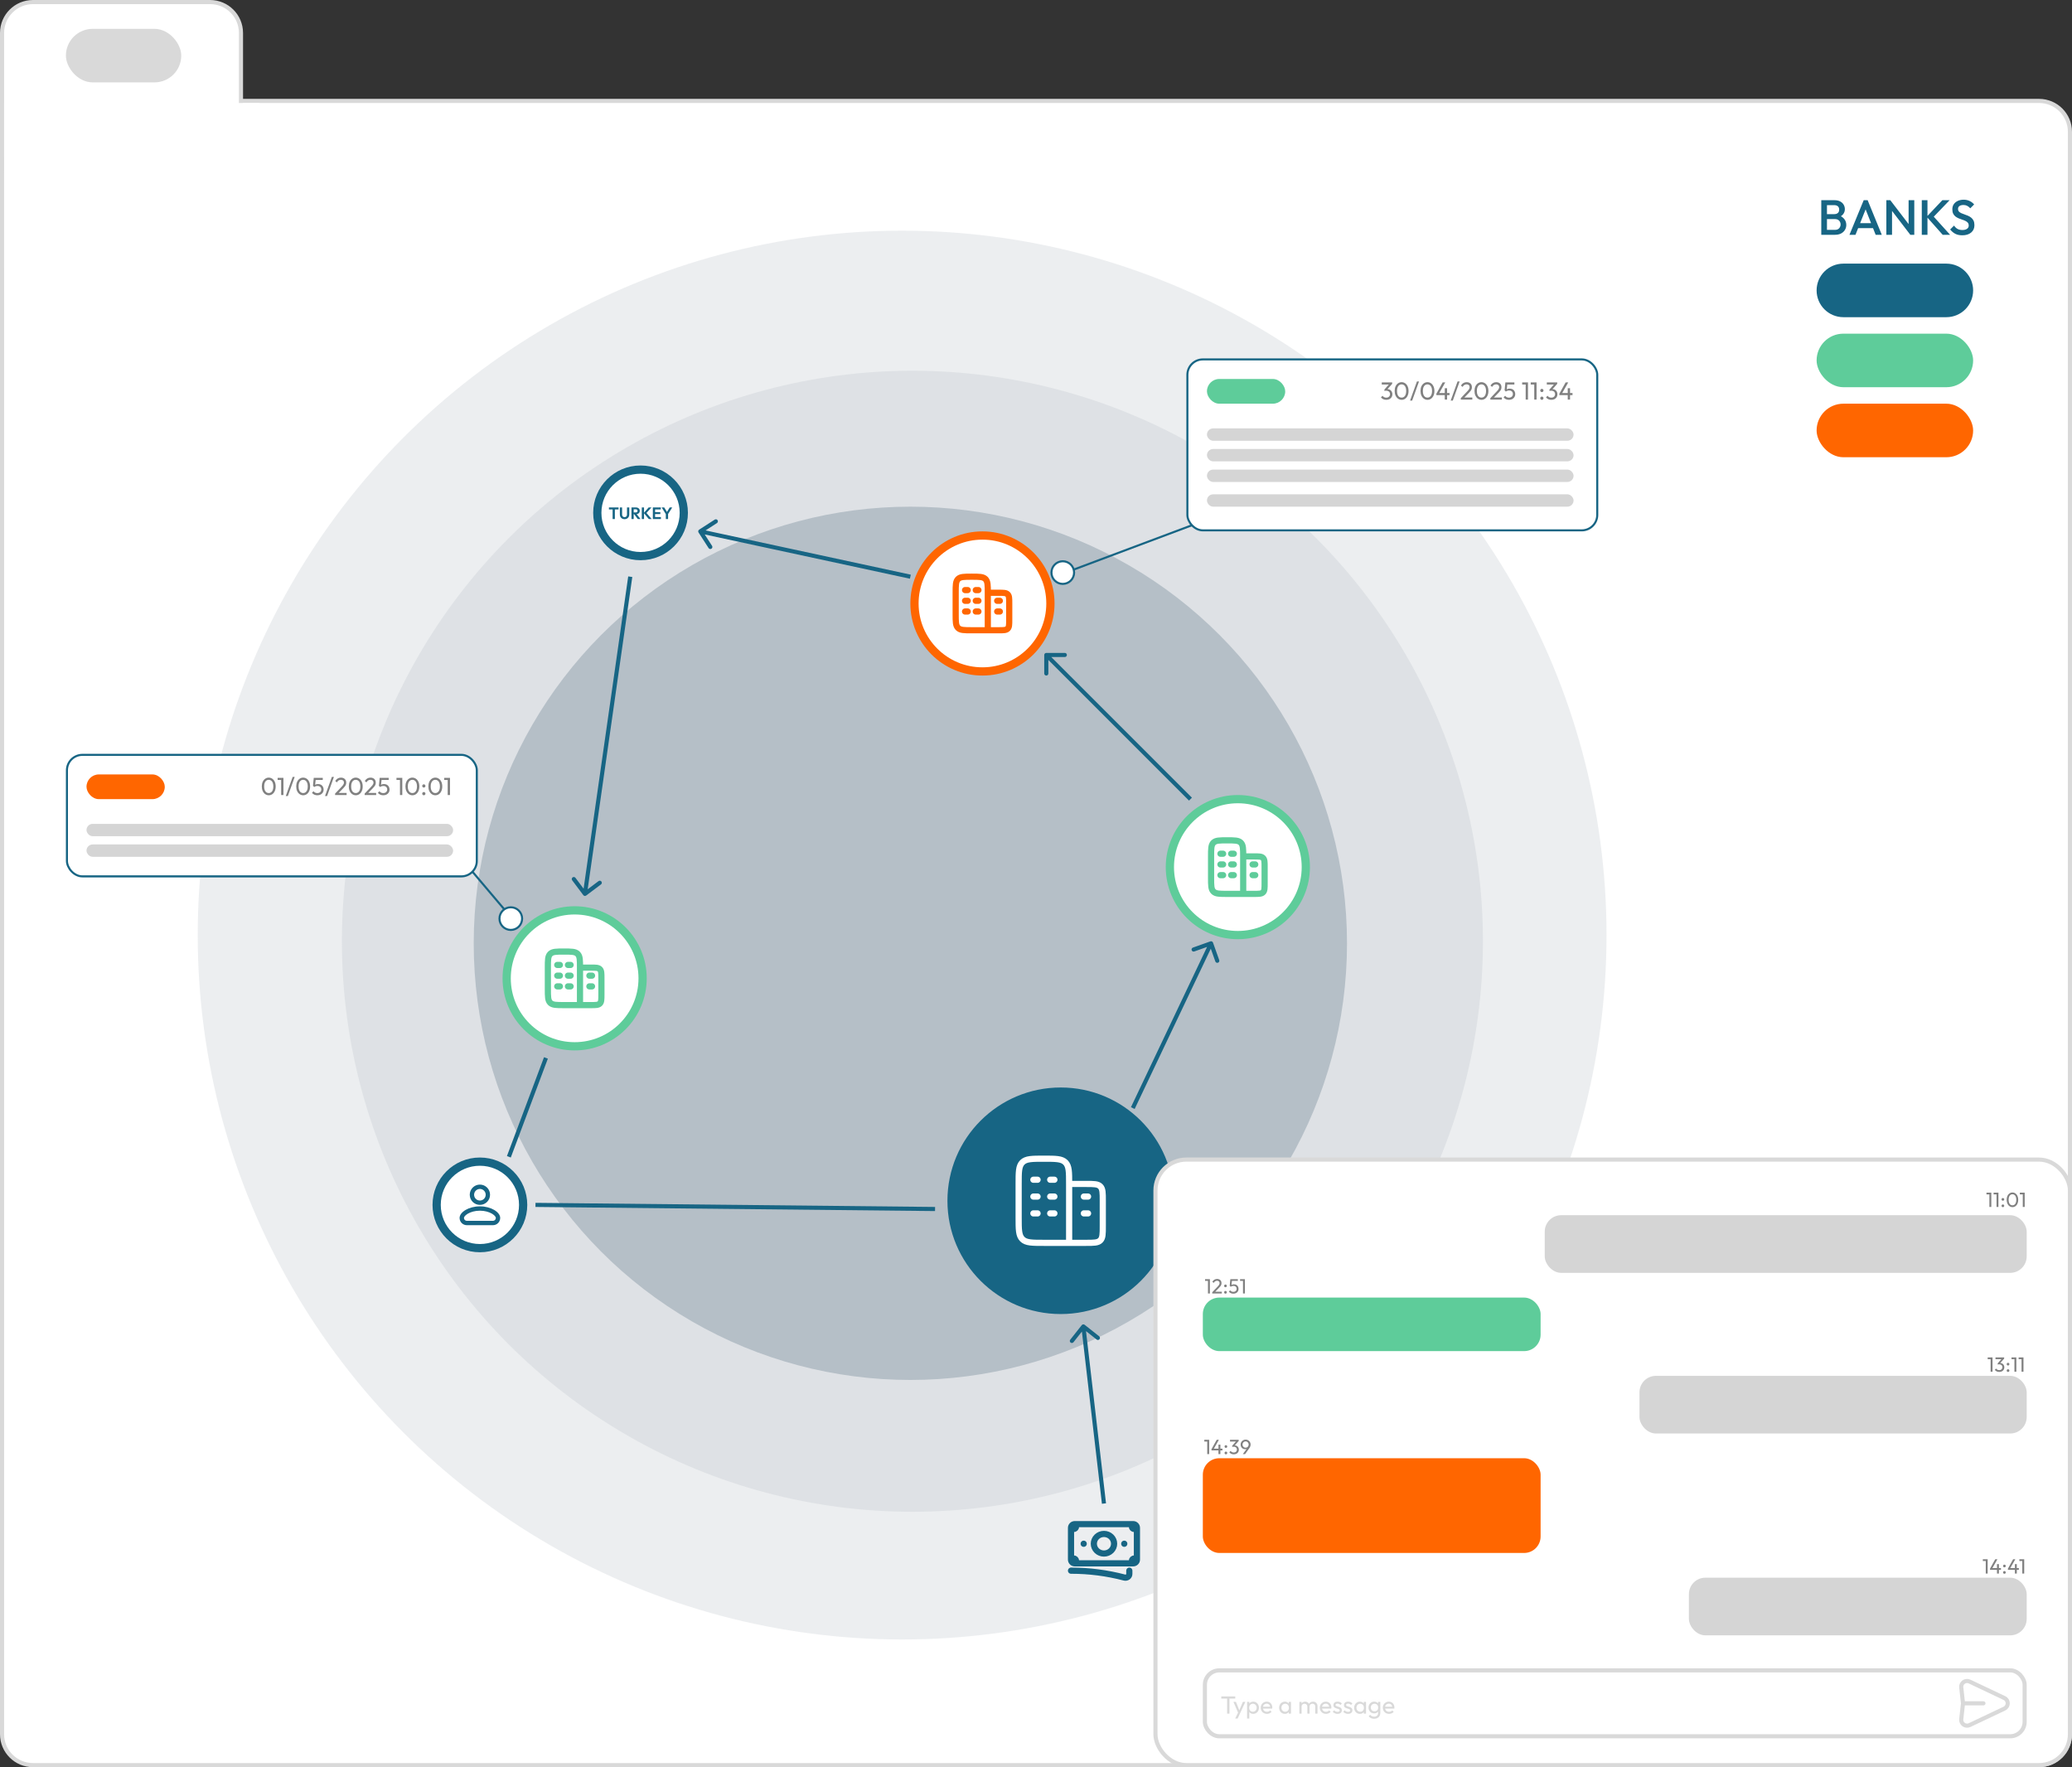 <svg xmlns="http://www.w3.org/2000/svg" width="503" height="429" viewBox="0 0 503 429" fill="none"><rect x="0" y="0" width="503" height="429" fill="#333333" stroke="none"/><path d="M8 24.5H495C499.142 24.5 502.5 27.858 502.5 32V421C502.5 425.142 499.142 428.5 495 428.5H8C3.858 428.5 0.5 425.142 0.5 421V32L0.51 31.614C0.711 27.651 3.987 24.5 8 24.5Z" fill="white" stroke="#D9D9D9"></path><path d="M8 0.5H51C55.142 0.5 58.5 3.858 58.5 8V38C58.5 42.142 55.142 45.5 51 45.5H8C3.858 45.5 0.5 42.142 0.5 38V8C0.5 3.858 3.858 0.5 8 0.5Z" fill="white" stroke="#D9D9D9"></path><rect x="1" y="25" width="62" height="40" fill="white"></rect><rect x="16" y="7" width="28" height="13" rx="6.5" fill="#D9D9D9"></rect><circle cx="219" cy="227" r="171" fill="#B5BFC7" fill-opacity="0.25"></circle><circle cx="221.5" cy="228.5" r="138.5" fill="#B5BFC7" fill-opacity="0.25"></circle><circle cx="221" cy="229" r="106" fill="#B5BFC7"></circle><circle cx="116.5" cy="292.5" r="10.5" fill="white" stroke="#176584" stroke-width="2"></circle><path fill-rule="evenodd" clip-rule="evenodd" d="M117.908 290.036C117.908 290.409 117.76 290.767 117.496 291.031C117.232 291.296 116.873 291.444 116.5 291.444C116.127 291.444 115.768 291.296 115.504 291.031C115.24 290.767 115.092 290.409 115.092 290.036C115.092 289.662 115.24 289.304 115.504 289.04C115.768 288.776 116.127 288.628 116.5 288.628C116.873 288.628 117.232 288.776 117.496 289.04C117.76 289.304 117.908 289.662 117.908 290.036ZM118.964 290.036C118.964 290.689 118.705 291.316 118.243 291.778C117.78 292.24 117.154 292.5 116.5 292.5C115.846 292.5 115.22 292.24 114.757 291.778C114.295 291.316 114.036 290.689 114.036 290.036C114.036 289.382 114.295 288.755 114.757 288.293C115.22 287.831 115.846 287.571 116.5 287.571C117.154 287.571 117.78 287.831 118.243 288.293C118.705 288.755 118.964 289.382 118.964 290.036ZM112.628 295.668C112.628 295.525 112.782 295.099 113.557 294.641C114.274 294.218 115.317 293.908 116.5 293.908C117.683 293.908 118.726 294.218 119.443 294.641C120.218 295.099 120.372 295.525 120.372 295.668C120.372 295.855 120.298 296.034 120.166 296.166C120.034 296.298 119.855 296.372 119.668 296.372H113.332C113.145 296.372 112.966 296.298 112.834 296.166C112.702 296.034 112.628 295.855 112.628 295.668ZM116.5 292.852C113.789 292.852 111.571 294.26 111.571 295.668C111.571 296.135 111.757 296.583 112.087 296.913C112.417 297.243 112.865 297.429 113.332 297.429H119.668C120.135 297.429 120.583 297.243 120.913 296.913C121.243 296.583 121.429 296.135 121.429 295.668C121.429 294.26 119.211 292.852 116.5 292.852Z" fill="#176584"></path><path d="M260 381.301C264.378 381.297 268.737 381.857 272.962 382.967C273.558 383.124 274.154 382.696 274.154 382.098V381.301M261.231 370V370.595C261.231 370.753 261.166 370.904 261.051 371.015C260.935 371.127 260.779 371.19 260.615 371.19H260M260 371.19V370.892C260 370.4 260.414 370 260.923 370H274.769M260 371.19V378.327M274.769 370V370.595C274.769 370.923 275.045 371.19 275.385 371.19H276M274.769 370H275.077C275.586 370 276 370.4 276 370.892V378.625C276 379.117 275.586 379.517 275.077 379.517H274.769M260 378.327V378.625C260 378.861 260.097 379.088 260.27 379.255C260.443 379.423 260.678 379.517 260.923 379.517H261.231M260 378.327H260.615C260.779 378.327 260.935 378.39 261.051 378.501C261.166 378.613 261.231 378.764 261.231 378.922V379.517M274.769 379.517V378.922C274.769 378.764 274.834 378.613 274.949 378.501C275.065 378.39 275.221 378.327 275.385 378.327H276M274.769 379.517H261.231M270.462 374.758C270.462 375.389 270.202 375.995 269.741 376.441C269.279 376.887 268.653 377.138 268 377.138C267.347 377.138 266.721 376.887 266.259 376.441C265.798 375.995 265.538 375.389 265.538 374.758C265.538 374.127 265.798 373.522 266.259 373.076C266.721 372.63 267.347 372.379 268 372.379C268.653 372.379 269.279 372.63 269.741 373.076C270.202 373.522 270.462 374.127 270.462 374.758ZM272.923 374.758H272.93V374.765H272.923V374.758ZM263.077 374.758H263.083V374.765H263.077V374.758Z" stroke="#176584" stroke-width="1.5" stroke-linecap="round" stroke-linejoin="round"></path><circle cx="257.5" cy="291.5" r="26.5" fill="#176584" stroke="#176584" stroke-width="2"></circle><path d="M259.543 301.714V287.414C259.543 284.526 259.543 283.08 258.645 282.184C257.748 281.286 256.303 281.286 253.414 281.286C250.526 281.286 249.08 281.286 248.184 282.184C247.286 283.08 247.286 284.526 247.286 287.414V295.586C247.286 298.474 247.286 299.92 248.184 300.816C249.08 301.714 250.526 301.714 253.414 301.714H259.543ZM251.882 290.479H250.861H251.882ZM255.968 290.479H254.946H255.968ZM251.882 286.393H250.861H251.882ZM251.882 294.564H250.861H251.882ZM255.968 286.393H254.946H255.968ZM255.968 294.564H254.946H255.968ZM264.139 294.564H263.118H264.139ZM264.139 290.479H263.118H264.139ZM263.629 287.414H259.543V301.714H263.629C265.555 301.714 266.517 301.714 267.116 301.116C267.714 300.517 267.714 299.555 267.714 297.629V291.5C267.714 289.574 267.714 288.611 267.116 288.013C266.517 287.414 265.555 287.414 263.629 287.414Z" fill="#176584"></path><path d="M259.543 301.714V287.414M259.543 301.714H253.414C250.526 301.714 249.08 301.714 248.184 300.816C247.286 299.92 247.286 298.474 247.286 295.586V287.414C247.286 284.526 247.286 283.08 248.184 282.184C249.08 281.286 250.526 281.286 253.414 281.286C256.303 281.286 257.748 281.286 258.645 282.184C259.543 283.08 259.543 284.526 259.543 287.414M259.543 301.714H263.629C265.555 301.714 266.517 301.714 267.116 301.116C267.714 300.517 267.714 299.555 267.714 297.629V291.5C267.714 289.574 267.714 288.611 267.116 288.013C266.517 287.414 265.555 287.414 263.629 287.414H259.543M251.882 290.479H250.861M255.968 290.479H254.946M251.882 286.393H250.861M251.882 294.564H250.861M255.968 286.393H254.946M255.968 294.564H254.946M264.139 294.564H263.118M264.139 290.479H263.118" stroke="white" stroke-width="1.5" stroke-linecap="round" stroke-linejoin="round"></path><circle cx="238.5" cy="146.5" r="16.5" fill="white" stroke="#FF6600" stroke-width="2"></circle><path d="M239.8 153V143.9C239.8 142.062 239.8 141.142 239.229 140.571C238.658 140 237.738 140 235.9 140C234.062 140 233.142 140 232.571 140.571C232 141.142 232 142.062 232 143.9V149.1C232 150.938 232 151.858 232.571 152.429C233.142 153 234.062 153 235.9 153H239.8ZM234.925 145.85H234.275H234.925ZM237.525 145.85H236.875H237.525ZM234.925 143.25H234.275H234.925ZM234.925 148.45H234.275H234.925ZM237.525 143.25H236.875H237.525ZM237.525 148.45H236.875H237.525ZM242.725 148.45H242.075H242.725ZM242.725 145.85H242.075H242.725ZM242.4 143.9H239.8V153H242.4C243.626 153 244.238 153 244.619 152.619C245 152.238 245 151.626 245 150.4V146.5C245 145.274 245 144.662 244.619 144.281C244.238 143.9 243.626 143.9 242.4 143.9Z" fill="white"></path><path d="M239.8 153V143.9M239.8 153H235.9C234.062 153 233.142 153 232.571 152.429C232 151.858 232 150.938 232 149.1V143.9C232 142.062 232 141.142 232.571 140.571C233.142 140 234.062 140 235.9 140C237.738 140 238.658 140 239.229 140.571C239.8 141.142 239.8 142.062 239.8 143.9M239.8 153H242.4C243.626 153 244.238 153 244.619 152.619C245 152.238 245 151.626 245 150.4V146.5C245 145.274 245 144.662 244.619 144.281C244.238 143.9 243.626 143.9 242.4 143.9H239.8M234.925 145.85H234.275M237.525 145.85H236.875M234.925 143.25H234.275M234.925 148.45H234.275M237.525 143.25H236.875M237.525 148.45H236.875M242.725 148.45H242.075M242.725 145.85H242.075" stroke="#FF6600" stroke-width="1.5" stroke-linecap="round" stroke-linejoin="round"></path><circle cx="300.5" cy="210.5" r="16.5" fill="white" stroke="#5ECC9A" stroke-width="2"></circle><path d="M301.8 217V207.9C301.8 206.062 301.8 205.142 301.229 204.571C300.658 204 299.738 204 297.9 204C296.062 204 295.142 204 294.571 204.571C294 205.142 294 206.062 294 207.9V213.1C294 214.938 294 215.858 294.571 216.429C295.142 217 296.062 217 297.9 217H301.8ZM296.925 209.85H296.275H296.925ZM299.525 209.85H298.875H299.525ZM296.925 207.25H296.275H296.925ZM296.925 212.45H296.275H296.925ZM299.525 207.25H298.875H299.525ZM299.525 212.45H298.875H299.525ZM304.725 212.45H304.075H304.725ZM304.725 209.85H304.075H304.725ZM304.4 207.9H301.8V217H304.4C305.626 217 306.238 217 306.619 216.619C307 216.238 307 215.626 307 214.4V210.5C307 209.274 307 208.662 306.619 208.281C306.238 207.9 305.626 207.9 304.4 207.9Z" fill="white"></path><path d="M301.8 217V207.9M301.8 217H297.9C296.062 217 295.142 217 294.571 216.429C294 215.858 294 214.938 294 213.1V207.9C294 206.062 294 205.142 294.571 204.571C295.142 204 296.062 204 297.9 204C299.738 204 300.658 204 301.229 204.571C301.8 205.142 301.8 206.062 301.8 207.9M301.8 217H304.4C305.626 217 306.238 217 306.619 216.619C307 216.238 307 215.626 307 214.4V210.5C307 209.274 307 208.662 306.619 208.281C306.238 207.9 305.626 207.9 304.4 207.9H301.8M296.925 209.85H296.275M299.525 209.85H298.875M296.925 207.25H296.275M296.925 212.45H296.275M299.525 207.25H298.875M299.525 212.45H298.875M304.725 212.45H304.075M304.725 209.85H304.075" stroke="#5ECC9A" stroke-width="1.5" stroke-linecap="round" stroke-linejoin="round"></path><circle cx="139.5" cy="237.5" r="16.5" fill="white" stroke="#5ECC9A" stroke-width="2"></circle><path d="M140.8 244V234.9C140.8 233.062 140.8 232.142 140.229 231.571C139.658 231 138.738 231 136.9 231C135.062 231 134.142 231 133.571 231.571C133 232.142 133 233.062 133 234.9V240.1C133 241.938 133 242.858 133.571 243.429C134.142 244 135.062 244 136.9 244H140.8ZM135.925 236.85H135.275H135.925ZM138.525 236.85H137.875H138.525ZM135.925 234.25H135.275H135.925ZM135.925 239.45H135.275H135.925ZM138.525 234.25H137.875H138.525ZM138.525 239.45H137.875H138.525ZM143.725 239.45H143.075H143.725ZM143.725 236.85H143.075H143.725ZM143.4 234.9H140.8V244H143.4C144.626 244 145.238 244 145.619 243.619C146 243.238 146 242.626 146 241.4V237.5C146 236.274 146 235.662 145.619 235.281C145.238 234.9 144.626 234.9 143.4 234.9Z" fill="white"></path><path d="M140.8 244V234.9M140.8 244H136.9C135.062 244 134.142 244 133.571 243.429C133 242.858 133 241.938 133 240.1V234.9C133 233.062 133 232.142 133.571 231.571C134.142 231 135.062 231 136.9 231C138.738 231 139.658 231 140.229 231.571C140.8 232.142 140.8 233.062 140.8 234.9M140.8 244H143.4C144.626 244 145.238 244 145.619 243.619C146 243.238 146 242.626 146 241.4V237.5C146 236.274 146 235.662 145.619 235.281C145.238 234.9 144.626 234.9 143.4 234.9H140.8M135.925 236.85H135.275M138.525 236.85H137.875M135.925 234.25H135.275M135.925 239.45H135.275M138.525 234.25H137.875M138.525 239.45H137.875M143.725 239.45H143.075M143.725 236.85H143.075" stroke="#5ECC9A" stroke-width="1.5" stroke-linecap="round" stroke-linejoin="round"></path><circle cx="155.5" cy="124.5" r="10.5" fill="white" stroke="#176584" stroke-width="2"></circle><path d="M148.72 126V123.248H149.268V126H148.72ZM147.824 123.672V123.188H150.164V123.672H147.824ZM151.621 126.04C151.399 126.04 151.202 125.992 151.029 125.896C150.858 125.797 150.723 125.663 150.625 125.492C150.526 125.321 150.477 125.128 150.477 124.912V123.188H151.021V124.928C151.021 125.053 151.046 125.161 151.097 125.252C151.15 125.343 151.222 125.413 151.313 125.464C151.406 125.512 151.509 125.536 151.621 125.536C151.735 125.536 151.837 125.512 151.925 125.464C152.013 125.413 152.082 125.343 152.133 125.252C152.186 125.161 152.213 125.055 152.213 124.932V123.188H152.761V124.916C152.761 125.132 152.711 125.325 152.613 125.496C152.514 125.664 152.379 125.797 152.209 125.896C152.041 125.992 151.845 126.04 151.621 126.04ZM153.698 124.824V124.4H154.35C154.483 124.4 154.586 124.367 154.658 124.3C154.732 124.231 154.77 124.136 154.77 124.016C154.77 123.907 154.732 123.816 154.658 123.744C154.586 123.669 154.483 123.632 154.35 123.632H153.698V123.188H154.398C154.579 123.188 154.738 123.224 154.874 123.296C155.012 123.365 155.119 123.461 155.194 123.584C155.271 123.707 155.31 123.848 155.31 124.008C155.31 124.173 155.271 124.317 155.194 124.44C155.119 124.56 155.012 124.655 154.874 124.724C154.735 124.791 154.574 124.824 154.39 124.824H153.698ZM153.298 126V123.188H153.842V126H153.298ZM154.834 126L153.906 124.784L154.406 124.628L155.494 126H154.834ZM157.502 126L156.282 124.532L157.47 123.188H158.15L156.826 124.648V124.396L158.194 126H157.502ZM155.802 126V123.188H156.346V126H155.802ZM158.485 126V123.188H159.029V126H158.485ZM158.885 126V125.52H160.441V126H158.885ZM158.885 124.796V124.332H160.301V124.796H158.885ZM158.885 123.668V123.188H160.421V123.668H158.885ZM161.709 124.916L160.621 123.188H161.249L162.093 124.572H161.733L162.577 123.188H163.197L162.097 124.916H161.709ZM161.637 126V124.624H162.185V126H161.637Z" fill="#176584"></path><path d="M263.31 321.608C263.094 321.437 262.779 321.473 262.608 321.69L259.815 325.218C259.643 325.434 259.68 325.749 259.896 325.92C260.113 326.092 260.427 326.055 260.599 325.839L263.082 322.702L266.218 325.185C266.434 325.357 266.749 325.32 266.92 325.104C267.092 324.887 267.055 324.573 266.839 324.401L263.31 321.608ZM268 365L268.497 364.942L263.497 321.942L263 322L262.503 322.058L267.503 365.058L268 365Z" fill="#176584"></path><path d="M254 158.5C253.724 158.5 253.5 158.724 253.5 159L253.5 163.5C253.5 163.776 253.724 164 254 164C254.276 164 254.5 163.776 254.5 163.5L254.5 159.5L258.5 159.5C258.776 159.5 259 159.276 259 159C259 158.724 258.776 158.5 258.5 158.5L254 158.5ZM289 194L289.354 193.646L254.354 158.646L254 159L253.646 159.354L288.646 194.354L289 194Z" fill="#176584"></path><path d="M294.471 228.832C294.378 228.572 294.092 228.436 293.832 228.529L289.593 230.038C289.333 230.131 289.197 230.416 289.289 230.677C289.382 230.937 289.668 231.073 289.928 230.98L293.697 229.639L295.038 233.407C295.131 233.667 295.416 233.803 295.677 233.711C295.937 233.618 296.073 233.332 295.98 233.072L294.471 228.832ZM275 269L275.452 269.215L294.452 229.215L294 229L293.548 228.785L274.548 268.785L275 269Z" fill="#176584"></path><path d="M169.729 128.58C169.497 128.73 169.43 129.039 169.58 129.271L172.019 133.052C172.169 133.284 172.479 133.351 172.711 133.201C172.943 133.052 173.009 132.742 172.86 132.51L170.691 129.149L174.052 126.981C174.284 126.831 174.351 126.521 174.201 126.289C174.052 126.057 173.742 125.991 173.51 126.14L169.729 128.58ZM221 140L221.105 139.511L170.105 128.511L170 129L169.895 129.489L220.895 140.489L221 140Z" fill="#176584"></path><path d="M141.6 217.3C141.766 217.521 142.079 217.566 142.3 217.4L145.9 214.7C146.121 214.534 146.166 214.221 146 214C145.834 213.779 145.521 213.734 145.3 213.9L142.1 216.3L139.7 213.1C139.534 212.879 139.221 212.834 139 213C138.779 213.166 138.734 213.479 138.9 213.7L141.6 217.3ZM153 140L152.505 139.929L141.505 216.929L142 217L142.495 217.071L153.495 140.071L153 140Z" fill="#176584"></path><line x1="226.995" y1="293.5" x2="129.995" y2="292.5" stroke="#176584"></line><line x1="123.532" y1="280.824" x2="132.532" y2="256.824" stroke="#176584"></line><rect x="441" y="81" width="38" height="13" rx="6.5" fill="#5ECC9A"></rect><rect x="441" y="98" width="38" height="13" rx="6.5" fill="#FF6600"></rect><path d="M441 70.5C441 66.91 443.91 64 447.5 64H472.5C476.09 64 479 66.91 479 70.5C479 74.09 476.09 77 472.5 77H447.5C443.91 77 441 74.09 441 70.5Z" fill="#176584"></path><path d="M443.083 57V55.8H445.495C445.919 55.8 446.247 55.668 446.479 55.404C446.711 55.14 446.827 54.836 446.827 54.492C446.827 54.26 446.775 54.044 446.671 53.844C446.567 53.644 446.415 53.484 446.215 53.364C446.015 53.244 445.775 53.184 445.495 53.184H443.083V51.984H445.291C445.651 51.984 445.939 51.892 446.155 51.708C446.371 51.524 446.479 51.252 446.479 50.892C446.479 50.532 446.371 50.26 446.155 50.076C445.939 49.892 445.651 49.8 445.291 49.8H443.083V48.6H445.327C445.895 48.6 446.367 48.704 446.743 48.912C447.119 49.12 447.399 49.388 447.583 49.716C447.767 50.044 447.859 50.396 447.859 50.772C447.859 51.212 447.735 51.6 447.487 51.936C447.247 52.272 446.891 52.544 446.419 52.752L446.527 52.32C447.055 52.536 447.467 52.84 447.763 53.232C448.059 53.624 448.207 54.084 448.207 54.612C448.207 55.044 448.099 55.44 447.883 55.8C447.675 56.16 447.363 56.452 446.947 56.676C446.539 56.892 446.035 57 445.435 57H443.083ZM442.135 57V48.6H443.515V57H442.135ZM448.976 57L452.432 48.6H453.392L456.824 57H455.336L452.648 50.196H453.152L450.44 57H448.976ZM450.68 55.38V54.18H455.132V55.38H450.68ZM457.932 57V48.6H458.892L459.312 50.184V57H457.932ZM463.752 57L458.724 50.436L458.892 48.6L463.92 55.164L463.752 57ZM463.752 57L463.332 55.524V48.6H464.712V57H463.752ZM471.609 57L467.721 52.62L471.525 48.6H473.289L469.089 52.968V52.212L473.409 57H471.609ZM466.533 57V48.6H467.913V57H466.533ZM476.361 57.12C475.697 57.12 475.133 57 474.669 56.76C474.205 56.52 473.789 56.168 473.421 55.704L474.357 54.768C474.589 55.104 474.865 55.368 475.185 55.56C475.505 55.744 475.913 55.836 476.409 55.836C476.873 55.836 477.241 55.74 477.513 55.548C477.793 55.356 477.933 55.092 477.933 54.756C477.933 54.476 477.861 54.248 477.717 54.072C477.573 53.896 477.381 53.752 477.141 53.64C476.909 53.52 476.649 53.416 476.361 53.328C476.081 53.232 475.797 53.128 475.509 53.016C475.229 52.896 474.969 52.748 474.729 52.572C474.497 52.396 474.309 52.168 474.165 51.888C474.021 51.608 473.949 51.252 473.949 50.82C473.949 50.324 474.069 49.904 474.309 49.56C474.557 49.208 474.889 48.94 475.305 48.756C475.721 48.572 476.185 48.48 476.697 48.48C477.249 48.48 477.741 48.588 478.173 48.804C478.613 49.02 478.969 49.296 479.241 49.632L478.305 50.568C478.065 50.296 477.813 50.096 477.549 49.968C477.293 49.832 476.997 49.764 476.661 49.764C476.245 49.764 475.917 49.848 475.677 50.016C475.445 50.184 475.329 50.42 475.329 50.724C475.329 50.98 475.401 51.188 475.545 51.348C475.689 51.5 475.877 51.632 476.109 51.744C476.349 51.848 476.609 51.948 476.889 52.044C477.177 52.14 477.461 52.248 477.741 52.368C478.029 52.488 478.289 52.644 478.521 52.836C478.761 53.02 478.953 53.26 479.097 53.556C479.241 53.852 479.313 54.224 479.313 54.672C479.313 55.424 479.045 56.02 478.509 56.46C477.981 56.9 477.265 57.12 476.361 57.12Z" fill="#176584"></path><line x1="290.088" y1="127.234" x2="258.088" y2="139.234" stroke="#176584" stroke-width="0.5"></line><rect x="288.25" y="87.25" width="99.5" height="41.5" rx="3.75" fill="white" stroke="#176584" stroke-width="0.5"></rect><circle cx="258" cy="139" r="2.75" fill="white" stroke="#176584" stroke-width="0.5"></circle><rect x="293" y="109" width="89" height="3" rx="1.5" fill="#D5D5D5"></rect><rect x="293" y="114" width="89" height="3" rx="1.5" fill="#D5D5D5"></rect><rect x="293" y="120" width="89" height="3" rx="1.5" fill="#D5D5D5"></rect><rect x="293" y="104" width="89" height="3" rx="1.5" fill="#D5D5D5"></rect><rect x="293" y="92" width="19" height="6" rx="3" fill="#5ECC9A"></rect><path d="M336.542 97.06C336.27 97.06 336.022 97.01 335.798 96.91C335.578 96.806 335.392 96.656 335.24 96.46L335.624 96.076C335.716 96.216 335.842 96.328 336.002 96.412C336.162 96.492 336.34 96.532 336.536 96.532C336.72 96.532 336.878 96.498 337.01 96.43C337.146 96.358 337.252 96.258 337.328 96.13C337.408 96.002 337.448 95.854 337.448 95.686C337.448 95.514 337.408 95.366 337.328 95.242C337.252 95.114 337.144 95.016 337.004 94.948C336.864 94.88 336.698 94.846 336.506 94.846C336.434 94.846 336.362 94.852 336.29 94.864C336.218 94.872 336.148 94.886 336.08 94.906L336.32 94.582C336.396 94.546 336.478 94.518 336.566 94.498C336.654 94.478 336.742 94.468 336.83 94.468C337.054 94.468 337.254 94.52 337.43 94.624C337.61 94.728 337.752 94.874 337.856 95.062C337.964 95.25 338.018 95.468 338.018 95.716C338.018 95.98 337.954 96.214 337.826 96.418C337.702 96.618 337.53 96.776 337.31 96.892C337.09 97.004 336.834 97.06 336.542 97.06ZM336.08 94.906V94.564L337.298 93.178L337.97 93.172L336.716 94.594L336.08 94.906ZM335.438 93.34V92.836H337.97V93.172L337.478 93.34H335.438ZM340.268 97.06C339.956 97.06 339.67 96.972 339.41 96.796C339.154 96.62 338.95 96.372 338.798 96.052C338.646 95.728 338.57 95.348 338.57 94.912C338.57 94.476 338.644 94.098 338.792 93.778C338.944 93.458 339.148 93.212 339.404 93.04C339.66 92.864 339.942 92.776 340.25 92.776C340.566 92.776 340.852 92.864 341.108 93.04C341.364 93.212 341.566 93.458 341.714 93.778C341.866 94.098 341.942 94.478 341.942 94.918C341.942 95.354 341.866 95.734 341.714 96.058C341.566 96.378 341.364 96.626 341.108 96.802C340.856 96.974 340.576 97.06 340.268 97.06ZM340.256 96.526C340.476 96.526 340.668 96.466 340.832 96.346C341 96.222 341.132 96.04 341.228 95.8C341.324 95.56 341.372 95.264 341.372 94.912C341.372 94.56 341.324 94.266 341.228 94.03C341.132 93.79 341 93.61 340.832 93.49C340.664 93.366 340.47 93.304 340.25 93.304C340.034 93.304 339.842 93.366 339.674 93.49C339.506 93.61 339.374 93.79 339.278 94.03C339.186 94.266 339.14 94.56 339.14 94.912C339.14 95.264 339.186 95.56 339.278 95.8C339.374 96.04 339.506 96.222 339.674 96.346C339.842 96.466 340.036 96.526 340.256 96.526ZM342.31 97.24L343.978 92.602H344.482L342.82 97.24H342.31ZM346.543 97.06C346.231 97.06 345.945 96.972 345.685 96.796C345.429 96.62 345.225 96.372 345.073 96.052C344.921 95.728 344.845 95.348 344.845 94.912C344.845 94.476 344.919 94.098 345.067 93.778C345.219 93.458 345.423 93.212 345.679 93.04C345.935 92.864 346.217 92.776 346.525 92.776C346.841 92.776 347.127 92.864 347.383 93.04C347.639 93.212 347.841 93.458 347.989 93.778C348.141 94.098 348.217 94.478 348.217 94.918C348.217 95.354 348.141 95.734 347.989 96.058C347.841 96.378 347.639 96.626 347.383 96.802C347.131 96.974 346.851 97.06 346.543 97.06ZM346.531 96.526C346.751 96.526 346.943 96.466 347.107 96.346C347.275 96.222 347.407 96.04 347.503 95.8C347.599 95.56 347.647 95.264 347.647 94.912C347.647 94.56 347.599 94.266 347.503 94.03C347.407 93.79 347.275 93.61 347.107 93.49C346.939 93.366 346.745 93.304 346.525 93.304C346.309 93.304 346.117 93.366 345.949 93.49C345.781 93.61 345.649 93.79 345.553 94.03C345.461 94.266 345.415 94.56 345.415 94.912C345.415 95.264 345.461 95.56 345.553 95.8C345.649 96.04 345.781 96.222 345.949 96.346C346.117 96.466 346.311 96.526 346.531 96.526ZM348.699 95.566L350.217 92.836H350.853L349.305 95.566H348.699ZM348.699 95.914V95.566L348.939 95.41H351.891V95.914H348.699ZM350.733 97V94.246H351.291V97H350.733ZM352.171 97.24L353.839 92.602H354.343L352.681 97.24H352.171ZM354.623 96.658L356.159 95.038C356.315 94.878 356.437 94.74 356.525 94.624C356.613 94.504 356.675 94.394 356.711 94.294C356.751 94.194 356.771 94.09 356.771 93.982C356.771 93.77 356.703 93.604 356.567 93.484C356.431 93.364 356.255 93.304 356.039 93.304C355.827 93.304 355.641 93.356 355.481 93.46C355.321 93.56 355.179 93.716 355.055 93.928L354.659 93.598C354.823 93.326 355.021 93.122 355.253 92.986C355.485 92.846 355.753 92.776 356.057 92.776C356.313 92.776 356.535 92.826 356.723 92.926C356.915 93.026 357.063 93.166 357.167 93.346C357.271 93.526 357.323 93.736 357.323 93.976C357.323 94.148 357.301 94.302 357.257 94.438C357.217 94.574 357.143 94.714 357.035 94.858C356.931 94.998 356.785 95.166 356.597 95.362L355.355 96.64L354.623 96.658ZM354.623 97V96.658L355.103 96.496H357.419V97H354.623ZM359.651 97.06C359.339 97.06 359.053 96.972 358.793 96.796C358.537 96.62 358.333 96.372 358.181 96.052C358.029 95.728 357.953 95.348 357.953 94.912C357.953 94.476 358.027 94.098 358.175 93.778C358.327 93.458 358.531 93.212 358.787 93.04C359.043 92.864 359.325 92.776 359.633 92.776C359.949 92.776 360.235 92.864 360.491 93.04C360.747 93.212 360.949 93.458 361.097 93.778C361.249 94.098 361.325 94.478 361.325 94.918C361.325 95.354 361.249 95.734 361.097 96.058C360.949 96.378 360.747 96.626 360.491 96.802C360.239 96.974 359.959 97.06 359.651 97.06ZM359.639 96.526C359.859 96.526 360.051 96.466 360.215 96.346C360.383 96.222 360.515 96.04 360.611 95.8C360.707 95.56 360.755 95.264 360.755 94.912C360.755 94.56 360.707 94.266 360.611 94.03C360.515 93.79 360.383 93.61 360.215 93.49C360.047 93.366 359.853 93.304 359.633 93.304C359.417 93.304 359.225 93.366 359.057 93.49C358.889 93.61 358.757 93.79 358.661 94.03C358.569 94.266 358.523 94.56 358.523 94.912C358.523 95.264 358.569 95.56 358.661 95.8C358.757 96.04 358.889 96.222 359.057 96.346C359.225 96.466 359.419 96.526 359.639 96.526ZM361.795 96.658L363.331 95.038C363.487 94.878 363.609 94.74 363.697 94.624C363.785 94.504 363.847 94.394 363.883 94.294C363.923 94.194 363.943 94.09 363.943 93.982C363.943 93.77 363.875 93.604 363.739 93.484C363.603 93.364 363.427 93.304 363.211 93.304C362.999 93.304 362.813 93.356 362.653 93.46C362.493 93.56 362.351 93.716 362.227 93.928L361.831 93.598C361.995 93.326 362.193 93.122 362.425 92.986C362.657 92.846 362.925 92.776 363.229 92.776C363.485 92.776 363.707 92.826 363.895 92.926C364.087 93.026 364.235 93.166 364.339 93.346C364.443 93.526 364.495 93.736 364.495 93.976C364.495 94.148 364.473 94.302 364.429 94.438C364.389 94.574 364.315 94.714 364.207 94.858C364.103 94.998 363.957 95.166 363.769 95.362L362.527 96.64L361.795 96.658ZM361.795 97V96.658L362.275 96.496H364.591V97H361.795ZM366.331 97.06C366.047 97.06 365.793 97.01 365.569 96.91C365.349 96.806 365.163 96.656 365.011 96.46L365.395 96.076C365.487 96.216 365.613 96.328 365.773 96.412C365.937 96.492 366.119 96.532 366.319 96.532C366.507 96.532 366.671 96.496 366.811 96.424C366.955 96.352 367.067 96.252 367.147 96.124C367.231 95.992 367.273 95.836 367.273 95.656C367.273 95.472 367.233 95.316 367.153 95.188C367.073 95.06 366.965 94.964 366.829 94.9C366.697 94.832 366.551 94.798 366.391 94.798C366.227 94.798 366.077 94.818 365.941 94.858C365.809 94.898 365.683 94.966 365.563 95.062L365.569 94.702C365.637 94.618 365.715 94.55 365.803 94.498C365.891 94.446 365.991 94.406 366.103 94.378C366.215 94.35 366.345 94.336 366.493 94.336C366.781 94.336 367.025 94.396 367.225 94.516C367.425 94.636 367.577 94.798 367.681 95.002C367.789 95.206 367.843 95.434 367.843 95.686C367.843 95.95 367.777 96.186 367.645 96.394C367.517 96.602 367.339 96.766 367.111 96.886C366.883 97.002 366.623 97.06 366.331 97.06ZM365.563 95.062L365.257 94.756L365.443 92.836H365.959L365.749 94.81L365.563 95.062ZM365.557 93.34L365.443 92.836H367.633V93.34H365.557ZM370.375 97V92.836H370.933V97H370.375ZM369.523 93.34V92.836H370.873V93.34H369.523ZM372.455 97V92.836H373.013V97H372.455ZM371.603 93.34V92.836H372.953V93.34H371.603ZM374.307 97.06C374.195 97.06 374.101 97.022 374.025 96.946C373.953 96.866 373.917 96.774 373.917 96.67C373.917 96.554 373.953 96.46 374.025 96.388C374.101 96.312 374.195 96.274 374.307 96.274C374.419 96.274 374.511 96.312 374.583 96.388C374.659 96.46 374.697 96.554 374.697 96.67C374.697 96.774 374.659 96.866 374.583 96.946C374.511 97.022 374.419 97.06 374.307 97.06ZM374.307 95.188C374.195 95.188 374.101 95.15 374.025 95.074C373.953 94.998 373.917 94.906 373.917 94.798C373.917 94.682 373.953 94.588 374.025 94.516C374.101 94.44 374.195 94.402 374.307 94.402C374.419 94.402 374.511 94.44 374.583 94.516C374.659 94.588 374.697 94.682 374.697 94.798C374.697 94.906 374.659 94.998 374.583 95.074C374.511 95.15 374.419 95.188 374.307 95.188ZM376.608 97.06C376.336 97.06 376.088 97.01 375.864 96.91C375.644 96.806 375.458 96.656 375.306 96.46L375.69 96.076C375.782 96.216 375.908 96.328 376.068 96.412C376.228 96.492 376.406 96.532 376.602 96.532C376.786 96.532 376.944 96.498 377.076 96.43C377.212 96.358 377.318 96.258 377.394 96.13C377.474 96.002 377.514 95.854 377.514 95.686C377.514 95.514 377.474 95.366 377.394 95.242C377.318 95.114 377.21 95.016 377.07 94.948C376.93 94.88 376.764 94.846 376.572 94.846C376.5 94.846 376.428 94.852 376.356 94.864C376.284 94.872 376.214 94.886 376.146 94.906L376.386 94.582C376.462 94.546 376.544 94.518 376.632 94.498C376.72 94.478 376.808 94.468 376.896 94.468C377.12 94.468 377.32 94.52 377.496 94.624C377.676 94.728 377.818 94.874 377.922 95.062C378.03 95.25 378.084 95.468 378.084 95.716C378.084 95.98 378.02 96.214 377.892 96.418C377.768 96.618 377.596 96.776 377.376 96.892C377.156 97.004 376.9 97.06 376.608 97.06ZM376.146 94.906V94.564L377.364 93.178L378.036 93.172L376.782 94.594L376.146 94.906ZM375.504 93.34V92.836H378.036V93.172L377.544 93.34H375.504ZM378.552 95.566L380.07 92.836H380.706L379.158 95.566H378.552ZM378.552 95.914V95.566L378.792 95.41H381.744V95.914H378.552ZM380.586 97V94.246H381.144V97H380.586Z" fill="#808080"></path><line x1="113.191" y1="209.839" x2="124.191" y2="222.839" stroke="#176584" stroke-width="0.5"></line><rect x="16.25" y="183.25" width="99.5" height="29.5" rx="3.75" fill="white" stroke="#176584" stroke-width="0.5"></rect><circle cx="124" cy="223" r="2.75" fill="white" stroke="#176584" stroke-width="0.5"></circle><rect x="21" y="205" width="89" height="3" rx="1.5" fill="#D5D5D5"></rect><rect x="21" y="200" width="89" height="3" rx="1.5" fill="#D5D5D5"></rect><rect x="21" y="188" width="19" height="6" rx="3" fill="#FF6600"></rect><path d="M65.253 193.06C64.941 193.06 64.655 192.972 64.395 192.796C64.139 192.62 63.935 192.372 63.783 192.052C63.631 191.728 63.555 191.348 63.555 190.912C63.555 190.476 63.629 190.098 63.777 189.778C63.929 189.458 64.133 189.212 64.389 189.04C64.645 188.864 64.927 188.776 65.235 188.776C65.551 188.776 65.837 188.864 66.093 189.04C66.349 189.212 66.551 189.458 66.699 189.778C66.851 190.098 66.927 190.478 66.927 190.918C66.927 191.354 66.851 191.734 66.699 192.058C66.551 192.378 66.349 192.626 66.093 192.802C65.841 192.974 65.561 193.06 65.253 193.06ZM65.241 192.526C65.461 192.526 65.653 192.466 65.817 192.346C65.985 192.222 66.117 192.04 66.213 191.8C66.309 191.56 66.357 191.264 66.357 190.912C66.357 190.56 66.309 190.266 66.213 190.03C66.117 189.79 65.985 189.61 65.817 189.49C65.649 189.366 65.455 189.304 65.235 189.304C65.019 189.304 64.827 189.366 64.659 189.49C64.491 189.61 64.359 189.79 64.263 190.03C64.171 190.266 64.125 190.56 64.125 190.912C64.125 191.264 64.171 191.56 64.263 191.8C64.359 192.04 64.491 192.222 64.659 192.346C64.827 192.466 65.021 192.526 65.241 192.526ZM68.249 193V188.836H68.807V193H68.249ZM67.397 189.34V188.836H68.747V189.34H67.397ZM69.375 193.24L71.043 188.602H71.547L69.885 193.24H69.375ZM73.609 193.06C73.297 193.06 73.011 192.972 72.751 192.796C72.495 192.62 72.291 192.372 72.139 192.052C71.987 191.728 71.911 191.348 71.911 190.912C71.911 190.476 71.985 190.098 72.133 189.778C72.285 189.458 72.489 189.212 72.745 189.04C73.001 188.864 73.283 188.776 73.591 188.776C73.907 188.776 74.193 188.864 74.449 189.04C74.705 189.212 74.907 189.458 75.055 189.778C75.207 190.098 75.283 190.478 75.283 190.918C75.283 191.354 75.207 191.734 75.055 192.058C74.907 192.378 74.705 192.626 74.449 192.802C74.197 192.974 73.917 193.06 73.609 193.06ZM73.597 192.526C73.817 192.526 74.009 192.466 74.173 192.346C74.341 192.222 74.473 192.04 74.569 191.8C74.665 191.56 74.713 191.264 74.713 190.912C74.713 190.56 74.665 190.266 74.569 190.03C74.473 189.79 74.341 189.61 74.173 189.49C74.005 189.366 73.811 189.304 73.591 189.304C73.375 189.304 73.183 189.366 73.015 189.49C72.847 189.61 72.715 189.79 72.619 190.03C72.527 190.266 72.481 190.56 72.481 190.912C72.481 191.264 72.527 191.56 72.619 191.8C72.715 192.04 72.847 192.222 73.015 192.346C73.183 192.466 73.377 192.526 73.597 192.526ZM77.054 193.06C76.77 193.06 76.516 193.01 76.292 192.91C76.072 192.806 75.886 192.656 75.734 192.46L76.118 192.076C76.21 192.216 76.336 192.328 76.496 192.412C76.66 192.492 76.842 192.532 77.042 192.532C77.23 192.532 77.394 192.496 77.534 192.424C77.678 192.352 77.79 192.252 77.87 192.124C77.954 191.992 77.996 191.836 77.996 191.656C77.996 191.472 77.956 191.316 77.876 191.188C77.796 191.06 77.688 190.964 77.552 190.9C77.42 190.832 77.274 190.798 77.114 190.798C76.95 190.798 76.8 190.818 76.664 190.858C76.532 190.898 76.406 190.966 76.286 191.062L76.292 190.702C76.36 190.618 76.438 190.55 76.526 190.498C76.614 190.446 76.714 190.406 76.826 190.378C76.938 190.35 77.068 190.336 77.216 190.336C77.504 190.336 77.748 190.396 77.948 190.516C78.148 190.636 78.3 190.798 78.404 191.002C78.512 191.206 78.566 191.434 78.566 191.686C78.566 191.95 78.5 192.186 78.368 192.394C78.24 192.602 78.062 192.766 77.834 192.886C77.606 193.002 77.346 193.06 77.054 193.06ZM76.286 191.062L75.98 190.756L76.166 188.836H76.682L76.472 190.81L76.286 191.062ZM76.28 189.34L76.166 188.836H78.356V189.34H76.28ZM78.897 193.24L80.564 188.602H81.069L79.406 193.24H78.897ZM81.348 192.658L82.884 191.038C83.04 190.878 83.162 190.74 83.25 190.624C83.338 190.504 83.4 190.394 83.436 190.294C83.476 190.194 83.496 190.09 83.496 189.982C83.496 189.77 83.428 189.604 83.292 189.484C83.156 189.364 82.98 189.304 82.764 189.304C82.552 189.304 82.366 189.356 82.206 189.46C82.046 189.56 81.904 189.716 81.78 189.928L81.384 189.598C81.548 189.326 81.746 189.122 81.978 188.986C82.21 188.846 82.478 188.776 82.782 188.776C83.038 188.776 83.26 188.826 83.448 188.926C83.64 189.026 83.788 189.166 83.892 189.346C83.996 189.526 84.048 189.736 84.048 189.976C84.048 190.148 84.026 190.302 83.982 190.438C83.942 190.574 83.868 190.714 83.76 190.858C83.656 190.998 83.51 191.166 83.322 191.362L82.08 192.64L81.348 192.658ZM81.348 193V192.658L81.828 192.496H84.144V193H81.348ZM86.376 193.06C86.064 193.06 85.778 192.972 85.519 192.796C85.263 192.62 85.058 192.372 84.906 192.052C84.754 191.728 84.678 191.348 84.678 190.912C84.678 190.476 84.752 190.098 84.9 189.778C85.052 189.458 85.257 189.212 85.513 189.04C85.769 188.864 86.05 188.776 86.359 188.776C86.674 188.776 86.96 188.864 87.216 189.04C87.472 189.212 87.674 189.458 87.823 189.778C87.975 190.098 88.05 190.478 88.05 190.918C88.05 191.354 87.975 191.734 87.823 192.058C87.674 192.378 87.472 192.626 87.216 192.802C86.965 192.974 86.684 193.06 86.376 193.06ZM86.365 192.526C86.585 192.526 86.776 192.466 86.941 192.346C87.109 192.222 87.24 192.04 87.337 191.8C87.433 191.56 87.481 191.264 87.481 190.912C87.481 190.56 87.433 190.266 87.337 190.03C87.24 189.79 87.109 189.61 86.941 189.49C86.772 189.366 86.579 189.304 86.359 189.304C86.142 189.304 85.951 189.366 85.782 189.49C85.615 189.61 85.483 189.79 85.386 190.03C85.294 190.266 85.249 190.56 85.249 190.912C85.249 191.264 85.294 191.56 85.386 191.8C85.483 192.04 85.615 192.222 85.782 192.346C85.951 192.466 86.144 192.526 86.365 192.526ZM88.52 192.658L90.056 191.038C90.212 190.878 90.334 190.74 90.422 190.624C90.51 190.504 90.572 190.394 90.608 190.294C90.648 190.194 90.668 190.09 90.668 189.982C90.668 189.77 90.6 189.604 90.464 189.484C90.328 189.364 90.152 189.304 89.936 189.304C89.724 189.304 89.538 189.356 89.378 189.46C89.218 189.56 89.076 189.716 88.952 189.928L88.556 189.598C88.72 189.326 88.918 189.122 89.15 188.986C89.382 188.846 89.65 188.776 89.954 188.776C90.21 188.776 90.432 188.826 90.62 188.926C90.812 189.026 90.96 189.166 91.064 189.346C91.168 189.526 91.22 189.736 91.22 189.976C91.22 190.148 91.198 190.302 91.154 190.438C91.114 190.574 91.04 190.714 90.932 190.858C90.828 190.998 90.682 191.166 90.494 191.362L89.252 192.64L88.52 192.658ZM88.52 193V192.658L89 192.496H91.316V193H88.52ZM93.056 193.06C92.772 193.06 92.518 193.01 92.294 192.91C92.074 192.806 91.888 192.656 91.736 192.46L92.12 192.076C92.212 192.216 92.338 192.328 92.498 192.412C92.662 192.492 92.844 192.532 93.044 192.532C93.232 192.532 93.396 192.496 93.536 192.424C93.68 192.352 93.792 192.252 93.872 192.124C93.956 191.992 93.998 191.836 93.998 191.656C93.998 191.472 93.958 191.316 93.878 191.188C93.798 191.06 93.69 190.964 93.554 190.9C93.422 190.832 93.276 190.798 93.116 190.798C92.952 190.798 92.802 190.818 92.666 190.858C92.534 190.898 92.408 190.966 92.288 191.062L92.294 190.702C92.362 190.618 92.44 190.55 92.528 190.498C92.616 190.446 92.716 190.406 92.828 190.378C92.94 190.35 93.07 190.336 93.218 190.336C93.506 190.336 93.75 190.396 93.95 190.516C94.15 190.636 94.302 190.798 94.406 191.002C94.514 191.206 94.568 191.434 94.568 191.686C94.568 191.95 94.502 192.186 94.37 192.394C94.242 192.602 94.064 192.766 93.836 192.886C93.608 193.002 93.348 193.06 93.056 193.06ZM92.288 191.062L91.982 190.756L92.168 188.836H92.684L92.474 190.81L92.288 191.062ZM92.282 189.34L92.168 188.836H94.358V189.34H92.282ZM97.1 193V188.836H97.659V193H97.1ZM96.249 189.34V188.836H97.599V189.34H96.249ZM100.123 193.06C99.811 193.06 99.525 192.972 99.265 192.796C99.009 192.62 98.805 192.372 98.653 192.052C98.501 191.728 98.425 191.348 98.425 190.912C98.425 190.476 98.499 190.098 98.647 189.778C98.799 189.458 99.003 189.212 99.259 189.04C99.515 188.864 99.797 188.776 100.105 188.776C100.421 188.776 100.707 188.864 100.963 189.04C101.219 189.212 101.421 189.458 101.569 189.778C101.721 190.098 101.797 190.478 101.797 190.918C101.797 191.354 101.721 191.734 101.569 192.058C101.421 192.378 101.219 192.626 100.963 192.802C100.711 192.974 100.431 193.06 100.123 193.06ZM100.111 192.526C100.331 192.526 100.523 192.466 100.687 192.346C100.855 192.222 100.987 192.04 101.083 191.8C101.179 191.56 101.227 191.264 101.227 190.912C101.227 190.56 101.179 190.266 101.083 190.03C100.987 189.79 100.855 189.61 100.687 189.49C100.519 189.366 100.325 189.304 100.105 189.304C99.889 189.304 99.697 189.366 99.529 189.49C99.361 189.61 99.229 189.79 99.133 190.03C99.041 190.266 98.995 190.56 98.995 190.912C98.995 191.264 99.041 191.56 99.133 191.8C99.229 192.04 99.361 192.222 99.529 192.346C99.697 192.466 99.891 192.526 100.111 192.526ZM102.89 193.06C102.778 193.06 102.684 193.022 102.608 192.946C102.536 192.866 102.5 192.774 102.5 192.67C102.5 192.554 102.536 192.46 102.608 192.388C102.684 192.312 102.778 192.274 102.89 192.274C103.002 192.274 103.094 192.312 103.166 192.388C103.242 192.46 103.28 192.554 103.28 192.67C103.28 192.774 103.242 192.866 103.166 192.946C103.094 193.022 103.002 193.06 102.89 193.06ZM102.89 191.188C102.778 191.188 102.684 191.15 102.608 191.074C102.536 190.998 102.5 190.906 102.5 190.798C102.5 190.682 102.536 190.588 102.608 190.516C102.684 190.44 102.778 190.402 102.89 190.402C103.002 190.402 103.094 190.44 103.166 190.516C103.242 190.588 103.28 190.682 103.28 190.798C103.28 190.906 103.242 190.998 103.166 191.074C103.094 191.15 103.002 191.188 102.89 191.188ZM105.689 193.06C105.377 193.06 105.091 192.972 104.831 192.796C104.575 192.62 104.371 192.372 104.219 192.052C104.067 191.728 103.991 191.348 103.991 190.912C103.991 190.476 104.065 190.098 104.213 189.778C104.365 189.458 104.569 189.212 104.825 189.04C105.081 188.864 105.363 188.776 105.671 188.776C105.987 188.776 106.273 188.864 106.529 189.04C106.785 189.212 106.987 189.458 107.135 189.778C107.287 190.098 107.363 190.478 107.363 190.918C107.363 191.354 107.287 191.734 107.135 192.058C106.987 192.378 106.785 192.626 106.529 192.802C106.277 192.974 105.997 193.06 105.689 193.06ZM105.677 192.526C105.897 192.526 106.089 192.466 106.253 192.346C106.421 192.222 106.553 192.04 106.649 191.8C106.745 191.56 106.793 191.264 106.793 190.912C106.793 190.56 106.745 190.266 106.649 190.03C106.553 189.79 106.421 189.61 106.253 189.49C106.085 189.366 105.891 189.304 105.671 189.304C105.455 189.304 105.263 189.366 105.095 189.49C104.927 189.61 104.795 189.79 104.699 190.03C104.607 190.266 104.561 190.56 104.561 190.912C104.561 191.264 104.607 191.56 104.699 191.8C104.795 192.04 104.927 192.222 105.095 192.346C105.263 192.466 105.457 192.526 105.677 192.526ZM108.684 193V188.836H109.242V193H108.684ZM107.832 189.34V188.836H109.182V189.34H107.832Z" fill="#808080"></path><rect x="280.5" y="281.5" width="222" height="147" rx="7.5" fill="white" stroke="#D9D9D9"></rect><rect x="292.5" y="405.5" width="199" height="16" rx="3.5" fill="white" stroke="#D9D9D9"></rect><path d="M297.897 416V411.956H298.461V416H297.897ZM296.481 412.352V411.836H299.871V412.352H296.481ZM300.668 416.024L299.432 413.15H300.032L300.95 415.4H300.758L301.724 413.15H302.324L300.992 416.024H300.668ZM299.852 417.194L300.692 415.472L300.992 416.024L300.452 417.194H299.852ZM304.244 416.06C304.028 416.06 303.832 416.016 303.656 415.928C303.484 415.836 303.346 415.71 303.242 415.55C303.138 415.39 303.08 415.208 303.068 415.004V414.146C303.08 413.938 303.138 413.756 303.242 413.6C303.35 413.44 303.49 413.316 303.662 413.228C303.838 413.136 304.032 413.09 304.244 413.09C304.504 413.09 304.738 413.156 304.946 413.288C305.158 413.42 305.324 413.598 305.444 413.822C305.564 414.046 305.624 414.298 305.624 414.578C305.624 414.858 305.564 415.11 305.444 415.334C305.324 415.558 305.158 415.736 304.946 415.868C304.738 415.996 304.504 416.06 304.244 416.06ZM302.744 417.194V413.15H303.284V413.9L303.182 414.59L303.284 415.286V417.194H302.744ZM304.154 415.55C304.334 415.55 304.492 415.508 304.628 415.424C304.764 415.34 304.872 415.226 304.952 415.082C305.032 414.934 305.072 414.764 305.072 414.572C305.072 414.384 305.032 414.216 304.952 414.068C304.872 413.92 304.764 413.806 304.628 413.726C304.492 413.642 304.336 413.6 304.16 413.6C303.98 413.6 303.822 413.642 303.686 413.726C303.55 413.806 303.444 413.92 303.368 414.068C303.292 414.216 303.254 414.386 303.254 414.578C303.254 414.766 303.29 414.934 303.362 415.082C303.438 415.226 303.544 415.34 303.68 415.424C303.82 415.508 303.978 415.55 304.154 415.55ZM307.556 416.06C307.272 416.06 307.016 415.996 306.788 415.868C306.56 415.736 306.38 415.558 306.248 415.334C306.116 415.11 306.05 414.856 306.05 414.572C306.05 414.292 306.114 414.04 306.242 413.816C306.374 413.592 306.55 413.416 306.77 413.288C306.994 413.156 307.244 413.09 307.52 413.09C307.784 413.09 308.016 413.15 308.216 413.27C308.42 413.39 308.578 413.556 308.69 413.768C308.806 413.98 308.864 414.22 308.864 414.488C308.864 414.528 308.862 414.572 308.858 414.62C308.854 414.664 308.846 414.716 308.834 414.776H306.428V414.326H308.546L308.348 414.5C308.348 414.308 308.314 414.146 308.246 414.014C308.178 413.878 308.082 413.774 307.958 413.702C307.834 413.626 307.684 413.588 307.508 413.588C307.324 413.588 307.162 413.628 307.022 413.708C306.882 413.788 306.774 413.9 306.698 414.044C306.622 414.188 306.584 414.358 306.584 414.554C306.584 414.754 306.624 414.93 306.704 415.082C306.784 415.23 306.898 415.346 307.046 415.43C307.194 415.51 307.364 415.55 307.556 415.55C307.716 415.55 307.862 415.522 307.994 415.466C308.13 415.41 308.246 415.326 308.342 415.214L308.69 415.568C308.554 415.728 308.386 415.85 308.186 415.934C307.99 416.018 307.78 416.06 307.556 416.06ZM311.913 416.06C311.653 416.06 311.417 415.996 311.205 415.868C310.993 415.736 310.825 415.558 310.701 415.334C310.581 415.11 310.521 414.858 310.521 414.578C310.521 414.298 310.581 414.046 310.701 413.822C310.825 413.598 310.991 413.42 311.199 413.288C311.411 413.156 311.649 413.09 311.913 413.09C312.129 413.09 312.321 413.136 312.489 413.228C312.661 413.316 312.799 413.44 312.903 413.6C313.007 413.756 313.065 413.938 313.077 414.146V415.004C313.065 415.208 313.007 415.39 312.903 415.55C312.803 415.71 312.667 415.836 312.495 415.928C312.327 416.016 312.133 416.06 311.913 416.06ZM312.003 415.55C312.271 415.55 312.487 415.46 312.651 415.28C312.815 415.096 312.897 414.862 312.897 414.578C312.897 414.382 312.859 414.212 312.783 414.068C312.711 413.92 312.607 413.806 312.471 413.726C312.335 413.642 312.177 413.6 311.997 413.6C311.817 413.6 311.657 413.642 311.517 413.726C311.381 413.81 311.273 413.926 311.193 414.074C311.117 414.218 311.079 414.384 311.079 414.572C311.079 414.764 311.117 414.934 311.193 415.082C311.273 415.226 311.383 415.34 311.523 415.424C311.663 415.508 311.823 415.55 312.003 415.55ZM312.861 416V415.232L312.963 414.536L312.861 413.846V413.15H313.407V416H312.861ZM315.441 416V413.15H315.981V416H315.441ZM317.367 416V414.278C317.367 414.066 317.301 413.9 317.169 413.78C317.041 413.656 316.879 413.594 316.683 413.594C316.551 413.594 316.433 413.622 316.329 413.678C316.225 413.734 316.141 413.812 316.077 413.912C316.013 414.012 315.981 414.132 315.981 414.272L315.759 414.164C315.759 413.948 315.805 413.76 315.897 413.6C315.993 413.44 316.123 413.316 316.287 413.228C316.451 413.136 316.635 413.09 316.839 413.09C317.039 413.09 317.219 413.134 317.379 413.222C317.543 413.31 317.671 413.434 317.763 413.594C317.859 413.754 317.907 413.944 317.907 414.164V416H317.367ZM319.293 416V414.278C319.293 414.066 319.227 413.9 319.095 413.78C318.967 413.656 318.807 413.594 318.615 413.594C318.483 413.594 318.363 413.622 318.255 413.678C318.151 413.734 318.067 413.812 318.003 413.912C317.939 414.012 317.907 414.132 317.907 414.272L317.601 414.164C317.613 413.944 317.671 413.756 317.775 413.6C317.883 413.44 318.021 413.316 318.189 413.228C318.357 413.136 318.541 413.09 318.741 413.09C318.949 413.09 319.135 413.134 319.299 413.222C319.463 413.31 319.593 413.434 319.689 413.594C319.789 413.754 319.839 413.946 319.839 414.17V416H319.293ZM321.894 416.06C321.61 416.06 321.354 415.996 321.126 415.868C320.898 415.736 320.718 415.558 320.586 415.334C320.454 415.11 320.388 414.856 320.388 414.572C320.388 414.292 320.452 414.04 320.58 413.816C320.712 413.592 320.888 413.416 321.108 413.288C321.332 413.156 321.582 413.09 321.858 413.09C322.122 413.09 322.354 413.15 322.554 413.27C322.758 413.39 322.916 413.556 323.028 413.768C323.144 413.98 323.202 414.22 323.202 414.488C323.202 414.528 323.2 414.572 323.196 414.62C323.192 414.664 323.184 414.716 323.172 414.776H320.766V414.326H322.884L322.686 414.5C322.686 414.308 322.652 414.146 322.584 414.014C322.516 413.878 322.42 413.774 322.296 413.702C322.172 413.626 322.022 413.588 321.846 413.588C321.662 413.588 321.5 413.628 321.36 413.708C321.22 413.788 321.112 413.9 321.036 414.044C320.96 414.188 320.922 414.358 320.922 414.554C320.922 414.754 320.962 414.93 321.042 415.082C321.122 415.23 321.236 415.346 321.384 415.43C321.532 415.51 321.702 415.55 321.894 415.55C322.054 415.55 322.2 415.522 322.332 415.466C322.468 415.41 322.584 415.326 322.68 415.214L323.028 415.568C322.892 415.728 322.724 415.85 322.524 415.934C322.328 416.018 322.118 416.06 321.894 416.06ZM324.697 416.06C324.537 416.06 324.385 416.04 324.241 416C324.101 415.956 323.971 415.896 323.851 415.82C323.731 415.74 323.627 415.646 323.539 415.538L323.887 415.19C323.991 415.318 324.111 415.414 324.247 415.478C324.383 415.538 324.535 415.568 324.703 415.568C324.871 415.568 325.001 415.54 325.093 415.484C325.185 415.424 325.231 415.342 325.231 415.238C325.231 415.134 325.193 415.054 325.117 414.998C325.045 414.938 324.951 414.89 324.835 414.854C324.719 414.814 324.595 414.776 324.463 414.74C324.335 414.7 324.213 414.65 324.097 414.59C323.981 414.53 323.885 414.448 323.809 414.344C323.737 414.24 323.701 414.102 323.701 413.93C323.701 413.758 323.743 413.61 323.827 413.486C323.911 413.358 324.027 413.26 324.175 413.192C324.327 413.124 324.509 413.09 324.721 413.09C324.945 413.09 325.143 413.13 325.315 413.21C325.491 413.286 325.635 413.402 325.747 413.558L325.399 413.906C325.319 413.802 325.219 413.722 325.099 413.666C324.983 413.61 324.851 413.582 324.703 413.582C324.547 413.582 324.427 413.61 324.343 413.666C324.263 413.718 324.223 413.792 324.223 413.888C324.223 413.984 324.259 414.058 324.331 414.11C324.403 414.162 324.497 414.206 324.613 414.242C324.733 414.278 324.857 414.316 324.985 414.356C325.113 414.392 325.235 414.442 325.351 414.506C325.467 414.57 325.561 414.656 325.633 414.764C325.709 414.872 325.747 415.014 325.747 415.19C325.747 415.458 325.651 415.67 325.459 415.826C325.271 415.982 325.017 416.06 324.697 416.06ZM327.257 416.06C327.097 416.06 326.945 416.04 326.801 416C326.661 415.956 326.531 415.896 326.411 415.82C326.291 415.74 326.187 415.646 326.099 415.538L326.447 415.19C326.551 415.318 326.671 415.414 326.807 415.478C326.943 415.538 327.095 415.568 327.263 415.568C327.431 415.568 327.561 415.54 327.653 415.484C327.745 415.424 327.791 415.342 327.791 415.238C327.791 415.134 327.753 415.054 327.677 414.998C327.605 414.938 327.511 414.89 327.395 414.854C327.279 414.814 327.155 414.776 327.023 414.74C326.895 414.7 326.773 414.65 326.657 414.59C326.541 414.53 326.445 414.448 326.369 414.344C326.297 414.24 326.261 414.102 326.261 413.93C326.261 413.758 326.303 413.61 326.387 413.486C326.471 413.358 326.587 413.26 326.735 413.192C326.887 413.124 327.069 413.09 327.281 413.09C327.505 413.09 327.703 413.13 327.875 413.21C328.051 413.286 328.195 413.402 328.307 413.558L327.959 413.906C327.879 413.802 327.779 413.722 327.659 413.666C327.543 413.61 327.411 413.582 327.263 413.582C327.107 413.582 326.987 413.61 326.903 413.666C326.823 413.718 326.783 413.792 326.783 413.888C326.783 413.984 326.819 414.058 326.891 414.11C326.963 414.162 327.057 414.206 327.173 414.242C327.293 414.278 327.417 414.316 327.545 414.356C327.673 414.392 327.795 414.442 327.911 414.506C328.027 414.57 328.121 414.656 328.193 414.764C328.269 414.872 328.307 415.014 328.307 415.19C328.307 415.458 328.211 415.67 328.019 415.826C327.831 415.982 327.577 416.06 327.257 416.06ZM330.124 416.06C329.864 416.06 329.628 415.996 329.416 415.868C329.204 415.736 329.036 415.558 328.912 415.334C328.792 415.11 328.732 414.858 328.732 414.578C328.732 414.298 328.792 414.046 328.912 413.822C329.036 413.598 329.202 413.42 329.41 413.288C329.622 413.156 329.86 413.09 330.124 413.09C330.34 413.09 330.532 413.136 330.7 413.228C330.872 413.316 331.01 413.44 331.114 413.6C331.218 413.756 331.276 413.938 331.288 414.146V415.004C331.276 415.208 331.218 415.39 331.114 415.55C331.014 415.71 330.878 415.836 330.706 415.928C330.538 416.016 330.344 416.06 330.124 416.06ZM330.214 415.55C330.482 415.55 330.698 415.46 330.862 415.28C331.026 415.096 331.108 414.862 331.108 414.578C331.108 414.382 331.07 414.212 330.994 414.068C330.922 413.92 330.818 413.806 330.682 413.726C330.546 413.642 330.388 413.6 330.208 413.6C330.028 413.6 329.868 413.642 329.728 413.726C329.592 413.81 329.484 413.926 329.404 414.074C329.328 414.218 329.29 414.384 329.29 414.572C329.29 414.764 329.328 414.934 329.404 415.082C329.484 415.226 329.594 415.34 329.734 415.424C329.874 415.508 330.034 415.55 330.214 415.55ZM331.072 416V415.232L331.174 414.536L331.072 413.846V413.15H331.618V416H331.072ZM333.586 417.254C333.294 417.254 333.034 417.2 332.806 417.092C332.582 416.984 332.402 416.832 332.266 416.636L332.614 416.282C332.73 416.43 332.868 416.542 333.028 416.618C333.188 416.698 333.378 416.738 333.598 416.738C333.89 416.738 334.12 416.66 334.288 416.504C334.46 416.352 334.546 416.146 334.546 415.886V415.178L334.642 414.536L334.546 413.9V413.15H335.086V415.886C335.086 416.158 335.022 416.396 334.894 416.6C334.77 416.804 334.594 416.964 334.366 417.08C334.142 417.196 333.882 417.254 333.586 417.254ZM333.586 415.952C333.326 415.952 333.092 415.89 332.884 415.766C332.68 415.642 332.518 415.472 332.398 415.256C332.278 415.036 332.218 414.79 332.218 414.518C332.218 414.246 332.278 414.004 332.398 413.792C332.518 413.576 332.68 413.406 332.884 413.282C333.092 413.154 333.326 413.09 333.586 413.09C333.81 413.09 334.008 413.134 334.18 413.222C334.352 413.31 334.488 413.434 334.588 413.594C334.692 413.75 334.748 413.934 334.756 414.146V414.902C334.744 415.11 334.686 415.294 334.582 415.454C334.482 415.61 334.346 415.732 334.174 415.82C334.002 415.908 333.806 415.952 333.586 415.952ZM333.694 415.442C333.87 415.442 334.024 415.404 334.156 415.328C334.292 415.252 334.396 415.146 334.468 415.01C334.54 414.87 334.576 414.708 334.576 414.524C334.576 414.34 334.538 414.18 334.462 414.044C334.39 413.904 334.288 413.796 334.156 413.72C334.024 413.64 333.868 413.6 333.688 413.6C333.508 413.6 333.35 413.64 333.214 413.72C333.078 413.796 332.97 413.904 332.89 414.044C332.814 414.18 332.776 414.338 332.776 414.518C332.776 414.698 332.814 414.858 332.89 414.998C332.97 415.138 333.078 415.248 333.214 415.328C333.354 415.404 333.514 415.442 333.694 415.442ZM337.198 416.06C336.914 416.06 336.658 415.996 336.43 415.868C336.202 415.736 336.022 415.558 335.89 415.334C335.758 415.11 335.692 414.856 335.692 414.572C335.692 414.292 335.756 414.04 335.884 413.816C336.016 413.592 336.192 413.416 336.412 413.288C336.636 413.156 336.886 413.09 337.162 413.09C337.426 413.09 337.658 413.15 337.858 413.27C338.062 413.39 338.22 413.556 338.332 413.768C338.448 413.98 338.506 414.22 338.506 414.488C338.506 414.528 338.504 414.572 338.5 414.62C338.496 414.664 338.488 414.716 338.476 414.776H336.07V414.326H338.188L337.99 414.5C337.99 414.308 337.956 414.146 337.888 414.014C337.82 413.878 337.724 413.774 337.6 413.702C337.476 413.626 337.326 413.588 337.15 413.588C336.966 413.588 336.804 413.628 336.664 413.708C336.524 413.788 336.416 413.9 336.34 414.044C336.264 414.188 336.226 414.358 336.226 414.554C336.226 414.754 336.266 414.93 336.346 415.082C336.426 415.23 336.54 415.346 336.688 415.43C336.836 415.51 337.006 415.55 337.198 415.55C337.358 415.55 337.504 415.522 337.636 415.466C337.772 415.41 337.888 415.326 337.984 415.214L338.332 415.568C338.196 415.728 338.028 415.85 337.828 415.934C337.632 416.018 337.422 416.06 337.198 416.06Z" fill="#D9D9D9"></path><path d="M476.542 413.5L476.114 409.649C475.991 408.547 477.126 407.737 478.128 408.212L486.589 412.22C487.669 412.731 487.669 414.269 486.589 414.78L478.128 418.788C477.126 419.263 475.991 418.454 476.114 417.352L476.542 413.5ZM476.542 413.5H481.5" stroke="#D9D9D9" stroke-linecap="round" stroke-linejoin="round"></path><rect x="410" y="383" width="82" height="14" rx="4" fill="#D5D5D5"></rect><rect x="398" y="334" width="94" height="14" rx="4" fill="#D5D5D5"></rect><rect x="375" y="295" width="117" height="14" rx="4" fill="#D5D5D5"></rect><rect x="292" y="354" width="82" height="23" rx="4" fill="#FF6600"></rect><rect x="292" y="315" width="82" height="13" rx="4" fill="#5ECC9A"></rect><path d="M482.062 382V378.53H482.527V382H482.062ZM481.352 378.95V378.53H482.477V378.95H481.352ZM483.096 380.805L484.361 378.53H484.891L483.601 380.805H483.096ZM483.096 381.095V380.805L483.296 380.675H485.756V381.095H483.096ZM484.791 382V379.705H485.256V382H484.791ZM486.594 382.05C486.501 382.05 486.422 382.018 486.359 381.955C486.299 381.888 486.269 381.812 486.269 381.725C486.269 381.628 486.299 381.55 486.359 381.49C486.422 381.427 486.501 381.395 486.594 381.395C486.687 381.395 486.764 381.427 486.824 381.49C486.887 381.55 486.919 381.628 486.919 381.725C486.919 381.812 486.887 381.888 486.824 381.955C486.764 382.018 486.687 382.05 486.594 382.05ZM486.594 380.49C486.501 380.49 486.422 380.458 486.359 380.395C486.299 380.332 486.269 380.255 486.269 380.165C486.269 380.068 486.299 379.99 486.359 379.93C486.422 379.867 486.501 379.835 486.594 379.835C486.687 379.835 486.764 379.867 486.824 379.93C486.887 379.99 486.919 380.068 486.919 380.165C486.919 380.255 486.887 380.332 486.824 380.395C486.764 380.458 486.687 380.49 486.594 380.49ZM487.441 380.805L488.706 378.53H489.236L487.946 380.805H487.441ZM487.441 381.095V380.805L487.641 380.675H490.101V381.095H487.441ZM489.136 382V379.705H489.601V382H489.136ZM490.934 382V378.53H491.399V382H490.934ZM490.224 378.95V378.53H491.349V378.95H490.224Z" fill="#808080"></path><path d="M482.946 293V289.53H483.411V293H482.946ZM482.236 289.95V289.53H483.361V289.95H482.236ZM484.679 293V289.53H485.144V293H484.679ZM483.969 289.95V289.53H485.094V289.95H483.969ZM486.222 293.05C486.129 293.05 486.051 293.018 485.987 292.955C485.927 292.888 485.897 292.812 485.897 292.725C485.897 292.628 485.927 292.55 485.987 292.49C486.051 292.427 486.129 292.395 486.222 292.395C486.316 292.395 486.392 292.427 486.452 292.49C486.516 292.55 486.547 292.628 486.547 292.725C486.547 292.812 486.516 292.888 486.452 292.955C486.392 293.018 486.316 293.05 486.222 293.05ZM486.222 291.49C486.129 291.49 486.051 291.458 485.987 291.395C485.927 291.332 485.897 291.255 485.897 291.165C485.897 291.068 485.927 290.99 485.987 290.93C486.051 290.867 486.129 290.835 486.222 290.835C486.316 290.835 486.392 290.867 486.452 290.93C486.516 290.99 486.547 291.068 486.547 291.165C486.547 291.255 486.516 291.332 486.452 291.395C486.392 291.458 486.316 291.49 486.222 291.49ZM488.555 293.05C488.295 293.05 488.056 292.977 487.84 292.83C487.626 292.683 487.456 292.477 487.33 292.21C487.203 291.94 487.14 291.623 487.14 291.26C487.14 290.897 487.201 290.582 487.325 290.315C487.451 290.048 487.621 289.843 487.835 289.7C488.048 289.553 488.283 289.48 488.54 289.48C488.803 289.48 489.041 289.553 489.255 289.7C489.468 289.843 489.636 290.048 489.76 290.315C489.886 290.582 489.95 290.898 489.95 291.265C489.95 291.628 489.886 291.945 489.76 292.215C489.636 292.482 489.468 292.688 489.255 292.835C489.045 292.978 488.811 293.05 488.555 293.05ZM488.545 292.605C488.728 292.605 488.888 292.555 489.025 292.455C489.165 292.352 489.275 292.2 489.355 292C489.435 291.8 489.475 291.553 489.475 291.26C489.475 290.967 489.435 290.722 489.355 290.525C489.275 290.325 489.165 290.175 489.025 290.075C488.885 289.972 488.723 289.92 488.54 289.92C488.36 289.92 488.2 289.972 488.06 290.075C487.92 290.175 487.81 290.325 487.73 290.525C487.653 290.722 487.615 290.967 487.615 291.26C487.615 291.553 487.653 291.8 487.73 292C487.81 292.2 487.92 292.352 488.06 292.455C488.2 292.555 488.361 292.605 488.545 292.605ZM491.051 293V289.53H491.516V293H491.051ZM490.341 289.95V289.53H491.466V289.95H490.341Z" fill="#808080"></path><path d="M483.241 333V329.53H483.706V333H483.241ZM482.531 329.95V329.53H483.656V329.95H482.531ZM485.344 333.05C485.118 333.05 484.911 333.008 484.724 332.925C484.541 332.838 484.386 332.713 484.259 332.55L484.579 332.23C484.656 332.347 484.761 332.44 484.894 332.51C485.028 332.577 485.176 332.61 485.339 332.61C485.493 332.61 485.624 332.582 485.734 332.525C485.848 332.465 485.936 332.382 485.999 332.275C486.066 332.168 486.099 332.045 486.099 331.905C486.099 331.762 486.066 331.638 485.999 331.535C485.936 331.428 485.846 331.347 485.729 331.29C485.613 331.233 485.474 331.205 485.314 331.205C485.254 331.205 485.194 331.21 485.134 331.22C485.074 331.227 485.016 331.238 484.959 331.255L485.159 330.985C485.223 330.955 485.291 330.932 485.364 330.915C485.438 330.898 485.511 330.89 485.584 330.89C485.771 330.89 485.938 330.933 486.084 331.02C486.234 331.107 486.353 331.228 486.439 331.385C486.529 331.542 486.574 331.723 486.574 331.93C486.574 332.15 486.521 332.345 486.414 332.515C486.311 332.682 486.168 332.813 485.984 332.91C485.801 333.003 485.588 333.05 485.344 333.05ZM484.959 331.255V330.97L485.974 329.815L486.534 329.81L485.489 330.995L484.959 331.255ZM484.424 329.95V329.53H486.534V329.81L486.124 329.95H484.424ZM487.475 333.05C487.381 333.05 487.303 333.018 487.24 332.955C487.18 332.888 487.15 332.812 487.15 332.725C487.15 332.628 487.18 332.55 487.24 332.49C487.303 332.427 487.381 332.395 487.475 332.395C487.568 332.395 487.645 332.427 487.705 332.49C487.768 332.55 487.8 332.628 487.8 332.725C487.8 332.812 487.768 332.888 487.705 332.955C487.645 333.018 487.568 333.05 487.475 333.05ZM487.475 331.49C487.381 331.49 487.303 331.458 487.24 331.395C487.18 331.332 487.15 331.255 487.15 331.165C487.15 331.068 487.18 330.99 487.24 330.93C487.303 330.867 487.381 330.835 487.475 330.835C487.568 330.835 487.645 330.867 487.705 330.93C487.768 330.99 487.8 331.068 487.8 331.165C487.8 331.255 487.768 331.332 487.705 331.395C487.645 331.458 487.568 331.49 487.475 331.49ZM489.022 333V329.53H489.487V333H489.022ZM488.312 329.95V329.53H489.437V329.95H488.312ZM490.756 333V329.53H491.221V333H490.756ZM490.046 329.95V329.53H491.171V329.95H490.046Z" fill="#808080"></path><path d="M293.248 314V310.53H293.713V314H293.248ZM292.538 310.95V310.53H293.663V310.95H292.538ZM294.281 313.715L295.561 312.365C295.691 312.232 295.793 312.117 295.866 312.02C295.94 311.92 295.991 311.828 296.021 311.745C296.055 311.662 296.071 311.575 296.071 311.485C296.071 311.308 296.015 311.17 295.901 311.07C295.788 310.97 295.641 310.92 295.461 310.92C295.285 310.92 295.13 310.963 294.996 311.05C294.863 311.133 294.745 311.263 294.641 311.44L294.311 311.165C294.448 310.938 294.613 310.768 294.806 310.655C295 310.538 295.223 310.48 295.476 310.48C295.69 310.48 295.875 310.522 296.031 310.605C296.191 310.688 296.315 310.805 296.401 310.955C296.488 311.105 296.531 311.28 296.531 311.48C296.531 311.623 296.513 311.752 296.476 311.865C296.443 311.978 296.381 312.095 296.291 312.215C296.205 312.332 296.083 312.472 295.926 312.635L294.891 313.7L294.281 313.715ZM294.281 314V313.715L294.681 313.58H296.611V314H294.281ZM297.496 314.05C297.403 314.05 297.325 314.018 297.261 313.955C297.201 313.888 297.171 313.812 297.171 313.725C297.171 313.628 297.201 313.55 297.261 313.49C297.325 313.427 297.403 313.395 297.496 313.395C297.59 313.395 297.666 313.427 297.726 313.49C297.79 313.55 297.821 313.628 297.821 313.725C297.821 313.812 297.79 313.888 297.726 313.955C297.666 314.018 297.59 314.05 297.496 314.05ZM297.496 312.49C297.403 312.49 297.325 312.458 297.261 312.395C297.201 312.332 297.171 312.255 297.171 312.165C297.171 312.068 297.201 311.99 297.261 311.93C297.325 311.867 297.403 311.835 297.496 311.835C297.59 311.835 297.666 311.867 297.726 311.93C297.79 311.99 297.821 312.068 297.821 312.165C297.821 312.255 297.79 312.332 297.726 312.395C297.666 312.458 297.59 312.49 297.496 312.49ZM299.419 314.05C299.182 314.05 298.97 314.008 298.784 313.925C298.6 313.838 298.445 313.713 298.319 313.55L298.639 313.23C298.715 313.347 298.82 313.44 298.954 313.51C299.09 313.577 299.242 313.61 299.409 313.61C299.565 313.61 299.702 313.58 299.819 313.52C299.939 313.46 300.032 313.377 300.099 313.27C300.169 313.16 300.204 313.03 300.204 312.88C300.204 312.727 300.17 312.597 300.104 312.49C300.037 312.383 299.947 312.303 299.834 312.25C299.724 312.193 299.602 312.165 299.469 312.165C299.332 312.165 299.207 312.182 299.094 312.215C298.984 312.248 298.879 312.305 298.779 312.385L298.784 312.085C298.84 312.015 298.905 311.958 298.979 311.915C299.052 311.872 299.135 311.838 299.229 311.815C299.322 311.792 299.43 311.78 299.554 311.78C299.794 311.78 299.997 311.83 300.164 311.93C300.33 312.03 300.457 312.165 300.544 312.335C300.634 312.505 300.679 312.695 300.679 312.905C300.679 313.125 300.624 313.322 300.514 313.495C300.407 313.668 300.259 313.805 300.069 313.905C299.879 314.002 299.662 314.05 299.419 314.05ZM298.779 312.385L298.524 312.13L298.679 310.53H299.109L298.934 312.175L298.779 312.385ZM298.774 310.95L298.679 310.53H300.504V310.95H298.774ZM301.749 314V310.53H302.214V314H301.749ZM301.039 310.95V310.53H302.164V310.95H301.039Z" fill="#808080"></path><path d="M293.069 353V349.53H293.534V353H293.069ZM292.359 349.95V349.53H293.484V349.95H292.359ZM294.102 351.805L295.368 349.53H295.898L294.608 351.805H294.102ZM294.102 352.095V351.805L294.303 351.675H296.762V352.095H294.102ZM295.798 353V350.705H296.263V353H295.798ZM297.601 353.05C297.507 353.05 297.429 353.018 297.366 352.955C297.306 352.888 297.276 352.812 297.276 352.725C297.276 352.628 297.306 352.55 297.366 352.49C297.429 352.427 297.507 352.395 297.601 352.395C297.694 352.395 297.771 352.427 297.831 352.49C297.894 352.55 297.926 352.628 297.926 352.725C297.926 352.812 297.894 352.888 297.831 352.955C297.771 353.018 297.694 353.05 297.601 353.05ZM297.601 351.49C297.507 351.49 297.429 351.458 297.366 351.395C297.306 351.332 297.276 351.255 297.276 351.165C297.276 351.068 297.306 350.99 297.366 350.93C297.429 350.867 297.507 350.835 297.601 350.835C297.694 350.835 297.771 350.867 297.831 350.93C297.894 350.99 297.926 351.068 297.926 351.165C297.926 351.255 297.894 351.332 297.831 351.395C297.771 351.458 297.694 351.49 297.601 351.49ZM299.518 353.05C299.292 353.05 299.085 353.008 298.898 352.925C298.715 352.838 298.56 352.713 298.433 352.55L298.753 352.23C298.83 352.347 298.935 352.44 299.068 352.51C299.202 352.577 299.35 352.61 299.513 352.61C299.667 352.61 299.798 352.582 299.908 352.525C300.022 352.465 300.11 352.382 300.173 352.275C300.24 352.168 300.273 352.045 300.273 351.905C300.273 351.762 300.24 351.638 300.173 351.535C300.11 351.428 300.02 351.347 299.903 351.29C299.787 351.233 299.648 351.205 299.488 351.205C299.428 351.205 299.368 351.21 299.308 351.22C299.248 351.227 299.19 351.238 299.133 351.255L299.333 350.985C299.397 350.955 299.465 350.932 299.538 350.915C299.612 350.898 299.685 350.89 299.758 350.89C299.945 350.89 300.112 350.933 300.258 351.02C300.408 351.107 300.527 351.228 300.613 351.385C300.703 351.542 300.748 351.723 300.748 351.93C300.748 352.15 300.695 352.345 300.588 352.515C300.485 352.682 300.342 352.813 300.158 352.91C299.975 353.003 299.762 353.05 299.518 353.05ZM299.133 351.255V350.97L300.148 349.815L300.708 349.81L299.663 350.995L299.133 351.255ZM298.598 349.95V349.53H300.708V349.81L300.298 349.95H298.598ZM301.709 353L302.754 351.575L302.924 351.485C302.884 351.552 302.835 351.61 302.779 351.66C302.722 351.71 302.652 351.748 302.569 351.775C302.489 351.802 302.39 351.815 302.274 351.815C302.074 351.815 301.889 351.767 301.719 351.67C301.552 351.573 301.419 351.44 301.319 351.27C301.219 351.097 301.169 350.902 301.169 350.685C301.169 350.462 301.224 350.26 301.334 350.08C301.444 349.897 301.59 349.752 301.774 349.645C301.957 349.535 302.16 349.48 302.384 349.48C302.61 349.48 302.815 349.533 302.999 349.64C303.182 349.747 303.327 349.89 303.434 350.07C303.54 350.247 303.594 350.447 303.594 350.67C303.594 350.977 303.487 351.282 303.274 351.585L302.254 353H301.709ZM302.384 351.445C302.524 351.445 302.649 351.412 302.759 351.345C302.872 351.275 302.96 351.183 303.024 351.07C303.09 350.953 303.124 350.825 303.124 350.685C303.124 350.538 303.09 350.408 303.024 350.295C302.96 350.178 302.872 350.087 302.759 350.02C302.649 349.953 302.524 349.92 302.384 349.92C302.244 349.92 302.117 349.953 302.004 350.02C301.894 350.087 301.805 350.178 301.739 350.295C301.672 350.408 301.639 350.538 301.639 350.685C301.639 350.828 301.672 350.957 301.739 351.07C301.805 351.183 301.895 351.275 302.009 351.345C302.122 351.412 302.247 351.445 302.384 351.445Z" fill="#808080"></path></svg>